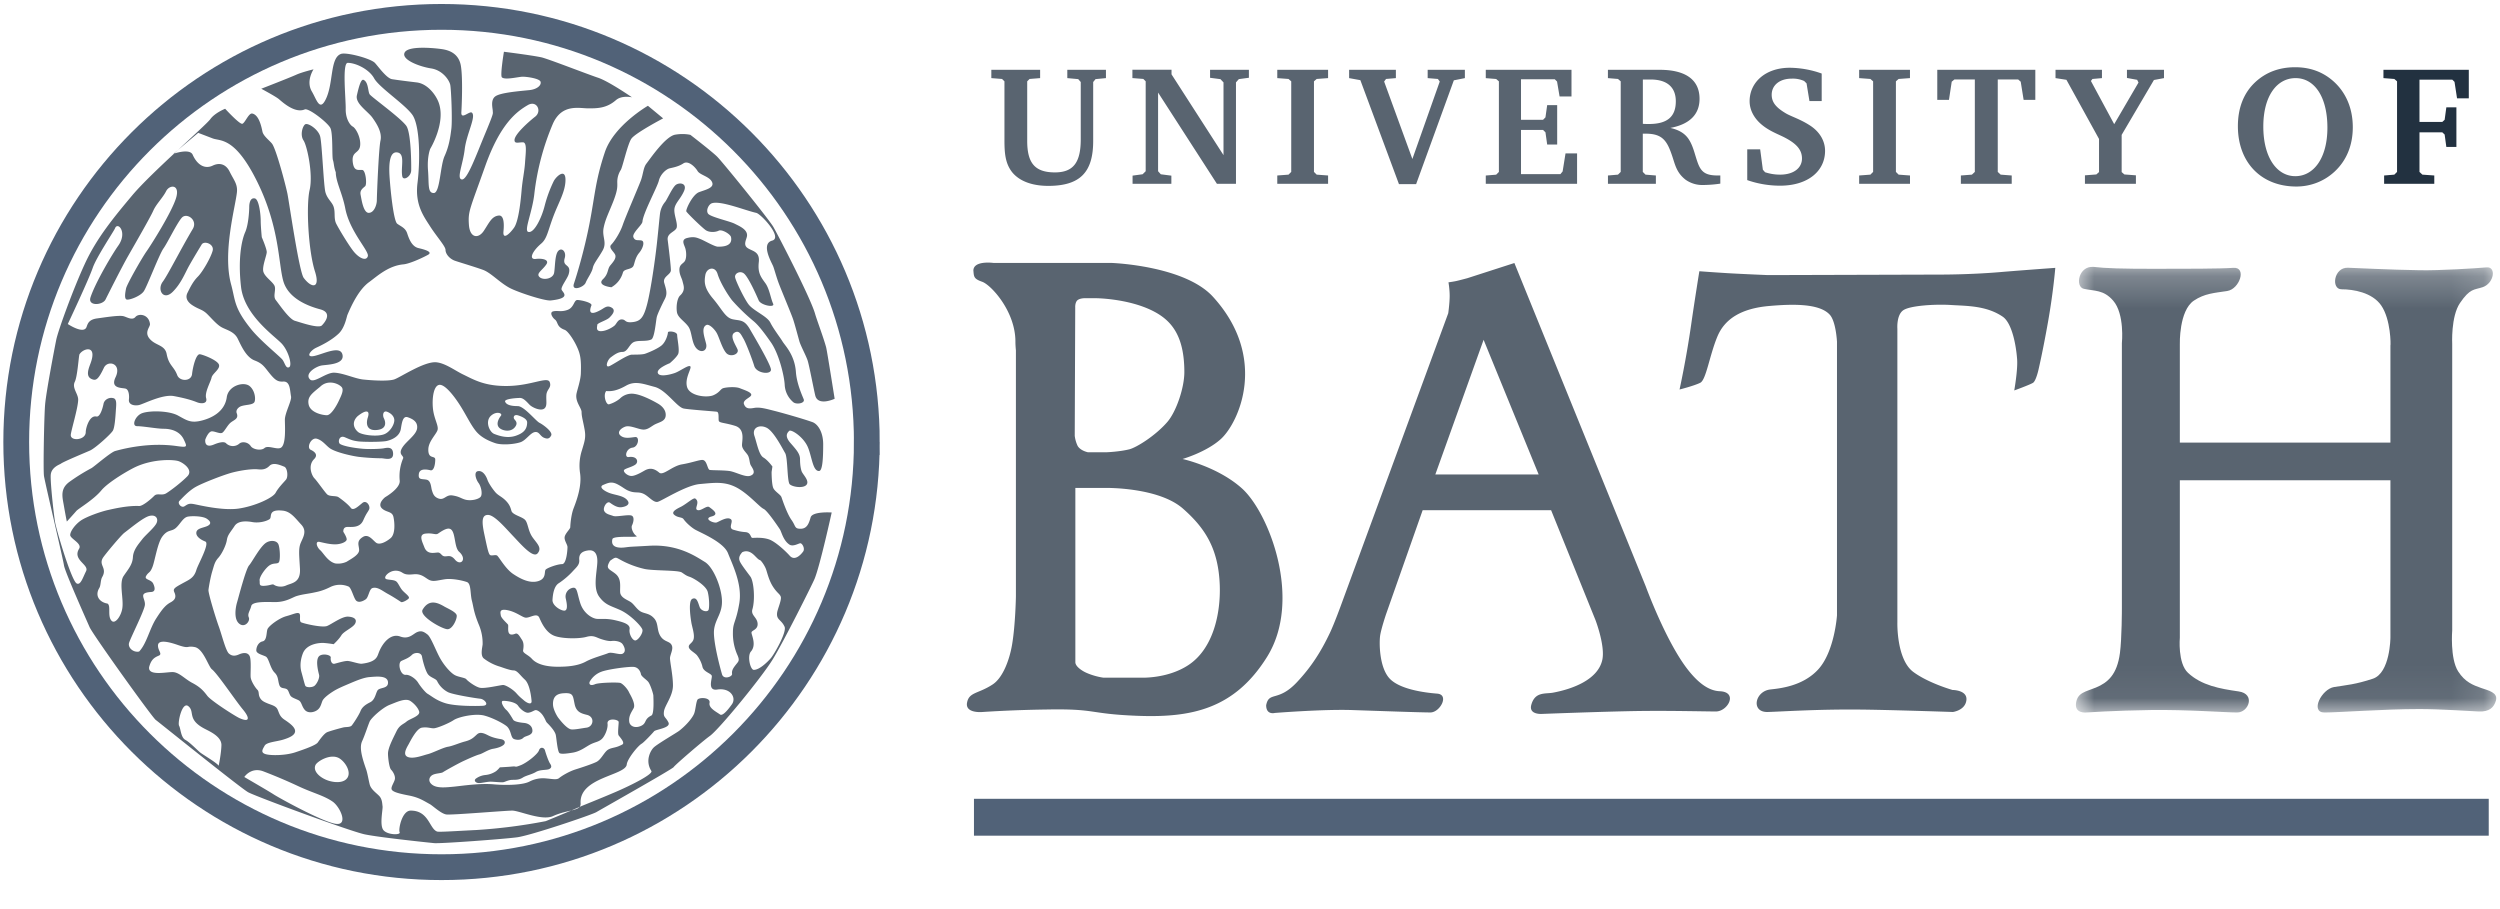 <svg width="77" height="28" viewBox="0 0 77 28" fill="none" xmlns="http://www.w3.org/2000/svg"><path clip-rule="evenodd" d="M26.698 13.614c0 7.232-5.865 13.095-13.1 13.095C6.365 26.709.5 20.846.5 13.614S6.364.52 13.599.52c7.234 0 13.099 5.862 13.099 13.094Z" stroke="#516278" stroke-width=".794"/><path fill-rule="evenodd" clip-rule="evenodd" d="M16.038 23.569c.196-.079.524-.34.563-.459.04-.117.157-.09.184 0 .025.092.104.328.156.407.053.078.053.13-.025.17-.08.039-.279.01-.41.09-.13.078-.295.105-.4.17-.104.066-.183.072-.314.072-.13 0-.22.058-.285.072-.066.013-.295-.015-.4-.015-.104 0-.265.043-.357.043-.091 0-.177-.078-.085-.143a.59.59 0 0 1 .286-.106.707.707 0 0 0 .328-.118.77.77 0 0 0 .117-.118s.262-.013.393-.026c.13-.013.052.04.249-.04ZM13.679 18.678c.115.066.375.174.388.279.013.104-.126.423-.283.423-.157 0-.883-.404-.767-.603.2-.34.469-.21.662-.1ZM18.83 8.848c-.202-.026-.412-.104-.256-.252.172-.165.129-.308.223-.421.086-.103.181-.21.156-.312-.025-.1-.227-.227-.126-.328.1-.101.277-.379.353-.606.076-.227.48-1.162.556-1.364.076-.202.076-.404.177-.53.1-.127.575-.832.882-.887.267-.047.47.006.47.006s.683.527.827.675c.192.197 1.55 1.874 1.72 2.148.09.144 1.142 2.167 1.29 2.68.056.197.263.742.343 1.04.029.108.262 1.585.262 1.585s-.51.242-.597-.1c-.047-.19-.186-.93-.236-1.081-.05-.152-.22-.463-.256-.6-.039-.138-.139-.515-.19-.666-.05-.152-.368-.91-.444-1.112-.076-.203-.142-.458-.174-.53-.051-.12-.381-.686-.028-.782.337-.091-.347-.825-.49-.855-.326-.07-1.089-.383-1.362-.297-.103.031-.196.223-.12.324.076.101.676.232.821.309.125.065.402.174.377.376-.013.106-.131.272.02.373.152.101.379.104.343.431-.036.327.056.45.202.65.127.175.164.47.24.634.061.133-.381.045-.445-.103-.076-.177-.307-.695-.446-.822-.12-.108-.306-.012-.28.114.025.126.285.664.416.833.155.2.568.357.669.56.101.201.301.455.376.581.076.126.374.411.411.941.025.353.19.712.24.838.05.127-.233.172-.325.086a.746.746 0 0 1-.26-.53c-.014-.274-.175-.952-.424-1.309-.29-.416-.434-.573-.56-.674a5.97 5.97 0 0 1-.64-.624c-.145-.188-.368-.557-.444-.81-.076-.252-.337-.19-.377.034-.037.215-.038.402.24.73.278.329.374.582.601.632.228.05.354 0 .53.303.178.303.623 1.062.65 1.238.024.178-.445.134-.514-.102-.062-.207-.256-.712-.331-.838-.076-.127-.134-.284-.286-.183-.151.1.058.396.103.513.057.149-.228.255-.354.103-.126-.151-.208-.463-.285-.605-.068-.125-.237-.293-.321-.252-.17.081-.06.37-.01.572.05.202-.112.293-.255.186-.202-.152-.164-.53-.29-.708-.127-.177-.33-.277-.354-.454-.025-.177.008-.419.1-.505.177-.164.102-.316.076-.43-.022-.101-.09-.195-.098-.336-.013-.203.124-.207.174-.307.05-.102.039-.275.008-.378-.034-.114-.145-.269.057-.32.202-.05.285-.016.411.035.126.05.434.233.535.233.101 0 .467.008.404-.296-.018-.089-.278-.247-.379-.197-.101.051-.298.062-.412-.025-.148-.114-.56-.517-.585-.568-.026-.05.189-.517.39-.593.203-.076.479-.132.403-.308-.075-.177-.372-.217-.447-.343-.076-.127-.286-.336-.438-.235-.15.1-.325.128-.427.153-.1.025-.278.177-.328.379-.05.202-.485 1.001-.505 1.263-.008.103-.329.353-.278.48.05.126.151.075.253.1.1.026.05.228-.076.38-.127.151-.141.332-.177.403-.061.12-.285.08-.322.2a.755.755 0 0 1-.357.457ZM20.425 3.646s-.821.43-.971.616c-.117.144-.279.89-.334.973a.685.685 0 0 0-.108.359c0 .14.024.225-.114.587-.14.361-.25.556-.306.834-.056.278.11.445-.028.695-.14.25-.278.403-.306.542-.028.14-.164.317-.22.456-.056.14-.445.279-.361.028.083-.25.315-1 .482-1.862.167-.862.178-1.308.47-2.184.275-.826 1.327-1.432 1.327-1.432l.469.388Z" fill="#596470"/><path fill-rule="evenodd" clip-rule="evenodd" d="M2.162 16.474c-.005.12.376.262.274.428-.213.348.318.485.215.69-.103.206-.17.444-.291.377-.154-.085-.591-1.529-.66-1.87-.035-.175-.154-1.233-.137-1.472.017-.24.283-.322.308-.343.086-.068.808-.364.907-.41.166-.077.65-.514.702-.616.051-.102.072-.366.086-.582.011-.183.045-.377-.068-.411-.135-.04-.283.043-.309.171-.025.128-.105.418-.222.393-.217-.045-.326.363-.326.48 0 .25-.473.29-.461.086.006-.123.222-.822.228-1.079.004-.19-.2-.364-.103-.559.078-.156.116-.74.14-.838.103-.188.565-.325.343.274-.066.177-.156.405.042.485.114.045.187.04.369-.348.12-.256.564-.137.36.29-.178.369.231.316.32.354.09.038.106.214.092.33-.02.165.168.201.308.172.14-.03.728-.342 1.08-.276.409.077.581.14.71.19.126.051.331.051.28-.128-.051-.178.141-.503.167-.63.025-.128.273-.262.228-.4-.045-.137-.485-.308-.587-.321-.117-.015-.217.383-.242.612-.026.23-.381.232-.457.03-.103-.274-.257-.292-.325-.65-.047-.248-.274-.258-.446-.394-.304-.245-.055-.428-.068-.531-.036-.298-.345-.336-.448-.215-.108.126-.285-.018-.4-.03-.17-.02-.595.05-.778.074-.257.034-.29.16-.327.263-.085.24-.578-.09-.578-.09s.638-1.352.768-1.73c.112-.325.654-1.135.685-1.215.085-.223.393.12.102.53-.184.26-.701 1.128-.855 1.592-.094.282.372.247.462.068.058-.116.498-.995.702-1.351.204-.358.68-1.182.77-1.387.088-.2.291-.394.394-.598.101-.204.435-.222.308.205-.13.434-.755 1.426-.907 1.643-.146.206-.608 1.018-.634 1.146-.026.128-.06.317.017.342.077.026.429-.103.53-.256.103-.154.477-1.14.605-1.318.127-.178.407-.763.56-.941.153-.179.506.068.342.342-.377.633-.767 1.416-.924 1.625-.184.245.017.6.308.31.255-.256.37-.558.496-.789.128-.229.317-.54.394-.667.077-.127.39-.016.339.188-.052.204-.306.652-.459.804-.153.154-.24.343-.317.496-.077.154 0 .286.16.388.202.13.303.12.456.274.153.153.303.334.457.41.152.077.37.13.472.335.102.204.255.574.523.676.217.083.28.166.42.345.201.255.281.316.46.305.217-.012.204.256.242.46.024.127-.19.51-.19.714 0 .204.044.778-.128.867-.122.063-.392-.088-.499.006-.102.092-.354.045-.422-.056-.09-.137-.274-.149-.353-.08a.3.3 0 0 1-.411-.012c-.069-.068-.251-.01-.364.037-.323.14-.274-.15-.274-.15s.09-.253.205-.253c.092 0 .23.075.306.05.072-.025.168-.24.275-.323.108-.084.248-.115.182-.285-.039-.102.061-.191.137-.217.148-.049.332-.034.4-.114.052-.062.042-.349-.137-.502-.179-.153-.657-.02-.707.342-.064.46-.49.645-.762.715-.345.09-.46 0-.741-.153-.28-.152-.874-.158-1.109-.07-.207.079-.332.398-.15.398.183 0 .62.08.816.08.28 0 .513.103.62.325.121.253.113.252-.243.204-.737-.1-1.458.041-1.867.156-.147.042-.659.492-.735.53a5.8 5.8 0 0 0-.685.428c-.259.197-.217.42-.171.668.011.062.084.479.102.547 0 0 .229-.251.291-.325.063-.074.53-.343.77-.633.218-.264.852-.628 1.047-.72.557-.261 1.19-.235 1.34-.18.15.055.453.273.263.465-.19.193-.515.44-.651.523-.136.083-.274-.019-.369.078-.095.097-.353.318-.465.313-.36-.017-.81.091-.942.12-.24.051-.684.21-.856.33-.17.12-.319.32-.325.44ZM6.935 3.35s.448.49.53.462c.084-.028.195-.336.304-.315.21.041.285.416.314.555.027.138.223.278.298.377.125.167.417 1.265.473 1.543.055.279.359 2.398.5 2.586.25.334.515.33.348-.194-.209-.653-.276-2.043-.165-2.516.111-.473-.077-1.356-.188-1.522-.112-.167-.032-.441.051-.497.084-.055.407.154.462.377.056.222.106 1.506.16 1.71.056.21.2.3.251.445.063.182 0 .362.083.529.084.167.422.731.568.892.17.188.36.257.405.11.05-.158-.556-.752-.695-1.474-.088-.461-.292-.821-.292-1.113-.061-.158-.056-.284-.086-.37-.037-.104.004-.825-.08-.992-.083-.167-.67-.625-.79-.573-.293.125-.655-.196-.796-.317-.097-.082-.543-.32-.543-.32s.883-.343 1.08-.433c.178-.08.53-.165.53-.165s-.243.362-.051.684c.142.24.235.609.416.261.26-.5.13-1.296.482-1.42.161-.056.862.126 1.029.264.073.062.362.488.543.515.247.038.563.076.756.099.344.04.6.397.681.626.223.625-.261 1.418-.261 1.418s-.102.235-.069.667c.033.424-.018.696.177.696.195 0 .195-.835.334-1.14.139-.306.176-.585.208-.839.034-.274-.006-1.213-.034-1.352-.028-.139-.23-.452-.591-.507-.361-.056-.946-.278-.807-.5.14-.223 1.057-.112 1.196-.085.14.029.456.106.527.493.068.377.028 1.277.017 1.438-.017.256.252-.047.325.017.137.12-.167.657-.222 1.129-.056.473-.257.9-.09.928.167.028.444-.75.723-1.418.278-.667.232-.601.232-.684 0-.084-.082-.35.085-.462.168-.112.72-.155 1.045-.188.238-.026.372-.15.342-.257-.03-.107-.473-.165-.582-.154-.17.017-.523.102-.61.017-.058-.06.063-.787.063-.787s.817.102 1.148.17c.192.04 1.412.517 1.746.628.334.11 1.05.605 1.05.605s-.313-.072-.494.087c-.29.253-.577.253-.849.253-.289 0-.811-.146-1.09.467a7.805 7.805 0 0 0-.57 2.127c-.056.584-.33 1.164-.195 1.21.175.059.41-.41.51-.807a4 4 0 0 1 .28-.759c.084-.153.36-.398.36-.036 0 .361-.212.692-.378 1.137-.167.445-.189.672-.369.826-.292.25-.387.5-.166.473.17-.022.427.012.325.166-.125.187-.325.279-.214.39.112.111.422.06.453-.133.033-.194.02-.562.131-.674.112-.111.25.036.195.223-.086.297.222.16.12.502-.04.133-.245.388-.217.471.027.084.32.264-.334.334-.194.02-1.047-.264-1.28-.394-.309-.171-.565-.46-.805-.548-.264-.097-.81-.257-.89-.29-.163-.07-.266-.214-.266-.326 0-.11-.278-.416-.473-.722-.195-.307-.473-.668-.39-1.336.084-.667.084-1.78-.166-2.113-.25-.334-1.016-.834-1.169-1.112-.152-.278-.563-.477-.813-.477-.177 0-.057 1.111-.063 1.422-.005.29.125.491.218.541.092.05.243.322.229.563-.017.291-.287.171-.225.565.043.264.182.195.293.209.1.012.147.443.083.5-.075.067-.167.125-.139.264.028.14.083.556.25.556.167 0 .25-.25.25-.389s.057-1.585.112-1.835c.056-.25-.111-.515-.25-.71-.14-.194-.532-.432-.477-.683.056-.25.125-.514.205-.479.154.068.133.361.189.445.055.083.941.716 1.126.968.153.208.157 1.21.153 1.376-.005.194-.248.333-.275.18-.053-.286.107-.716-.17-.736-.195-.014-.25.278-.223.723.028.445.126 1.39.237 1.474.111.084.25.126.306.292.055.167.141.41.348.459.236.055.444.125.292.209-.241.13-.585.276-.751.292-.473.041-.828.379-1.06.547-.308.223-.53.684-.668 1.01-.024.057-.079.4-.274.58-.23.215-.537.361-.684.429-.181.083-.347.312-.068.257.277-.057.82-.348.876-.029.05.29-.46.293-.64.32-.174.027-.543.25-.362.431.128.128.495-.221.751-.208.278.013.626.18.877.209.25.027.757.062.96 0 .18-.056.917-.557 1.293-.53.279.022.584.256.834.376.32.153.66.368 1.384.354.728-.013 1.214-.3 1.283-.12.067.175-.088.214-.102.394-.014.175.032.328-.052.411-.105.106-.378-.019-.462-.103-.083-.083-.186-.213-.298-.213-.111 0-.487.028-.46.111.029.084.14.14.39.14.195 0 .557.458.668.514.112.056.417.278.362.39-.056.11-.125.11-.223.07-.128-.056-.145-.2-.285-.173-.139.028-.271.255-.438.311-.195.066-.579.096-.779.028-.26-.088-.46-.204-.598-.375-.164-.204-.292-.487-.487-.793-.195-.306-.473-.653-.64-.626-.167.028-.222.39-.194.71.03.342.194.556.139.695-.056.139-.269.34-.279.57-.013.334.213.185.213.325 0 .138-.038.358-.149.33-.111-.027-.33-.065-.356.11-.027.195.087.15.237.18.142.03.137.243.165.326.027.084.052.188.177.243.208.093.242-.12.462-.083.21.035.242.084.377.125.18.056.435-.008.49-.091.056-.084.012-.311-.072-.422-.083-.112-.15-.339-.014-.361.167-.028.264.187.292.27.027.083.137.256.24.377.09.105.192.132.317.256.125.125.153.223.18.32.039.133.349.18.432.292.083.11.083.334.222.528.14.195.293.32.154.487-.14.167-.515-.278-.78-.556-.23-.243-.556-.626-.75-.626-.195 0-.195.209-.112.598.084.39.126.612.181.64.055.027.15-.017.207.011.055.027.252.406.502.572.25.167.53.298.781.215.25-.084.165-.297.22-.353.056-.056.363-.167.502-.167.138 0 .168-.44.168-.524 0-.083-.113-.214-.085-.325.028-.111.171-.235.171-.29 0-.056.022-.375.103-.583.097-.25.255-.684.199-1.073a1.541 1.541 0 0 1 .056-.71c.083-.278.127-.393.083-.639-.047-.265-.093-.397-.093-.538 0-.126-.194-.308-.16-.548.016-.11.129-.42.137-.639.017-.444-.022-.601-.103-.787-.114-.262-.299-.524-.393-.559-.264-.097-.195-.239-.306-.322-.07-.053-.18-.223-.042-.25.14-.028.237.027.431-.042.21-.075.196-.306.306-.306.112 0 .466.082.433.167-.044.107-.125.37.29.137.122-.068.195-.151.335-.068.139.084.013.223-.07.306-.084.084-.375.167-.375.223 0 .055-.056.195.111.195s.375-.126.43-.181c.056-.056.095-.181.21-.181.139 0 .083.111.333.083.25-.027.348-.139.46-.584.11-.445.234-1.311.29-1.812.055-.5.086-.87.102-.97a.698.698 0 0 1 .15-.332c.055-.056.223-.445.334-.529.111-.083.362-.056.25.195-.111.25-.279.37-.295.556-.015.169.1.417.073.556-.028.14-.307.167-.279.39.028.222.098.792.098.931 0 .14-.26.195-.205.39.055.194.107.32.024.486-.084.167-.224.452-.252.563-.028.111-.066.65-.172.696-.182.08-.445 0-.578.104-.109.085-.166.278-.305.278-.14 0-.25.084-.362.167-.112.083-.195.348-.028.264.167-.083.542-.347.682-.347.139 0 .32 0 .403-.028.083-.028.362-.14.5-.25.14-.112.202-.35.202-.405 0-.056.285-.032.285.08 0 .111.084.478.028.588-.056.112-.256.279-.256.279s-.397.152-.37.292c.028.139.348.07.515.013.167-.055.43-.263.487-.208.056.055-.181.361-.098.64.084.277.612.333.807.25.195-.084.219-.19.302-.217.084-.028.374-.056.514 0 .139.056.353.12.353.203 0 .083-.279.153-.223.292.056.14.153.14.32.111.167-.028.362.028.584.084.223.055.917.251 1.202.354.16.057.332.295.332.684 0 .39-.015.816-.126.822-.206.011-.226-.497-.365-.775-.15-.3-.5-.515-.556-.46-.055.057-.153.154.042.376.195.223.292.334.292.5 0 .168.023.296.05.37.035.092.202.247.172.368-.04.169-.425.129-.537.032-.086-.076-.06-.825-.144-.963-.083-.14-.348-.668-.57-.78-.223-.11-.46 0-.376.25.083.251.139.585.278.668.14.084.276.277.276.277l-.025.168s0 .39.055.5c.056.112.223.195.25.278.029.084.168.501.306.696.14.195.086.274.281.274.195 0 .254-.154.31-.349.055-.194.649-.152.649-.152s-.355 1.622-.526 2.041c-.063.157-.969 1.967-1.298 2.496-.34.55-1.645 2.144-1.93 2.347-.21.149-1.085.903-1.113.958-.028.056-2.24 1.303-2.38 1.386-.139.084-2.024.72-2.441.776-.418.056-2.358.198-2.554.18-.31-.031-1.71-.18-2.142-.271-.44-.092-3.39-1.179-3.595-1.3-.282-.17-2.73-2.142-2.841-2.225-.112-.083-1.942-2.636-2.037-2.858-.084-.194-.76-1.704-.788-1.9-.027-.194-.588-2.56-.616-2.754-.028-.194.005-1.874.035-2.207.033-.381.286-1.708.342-1.986.055-.278.528-1.583.89-2.361.362-.779.876-1.404 1.46-2.1.585-.694 2.258-2.143 2.397-2.338.14-.194.456-.319.456-.319Zm8.007 1.773c-.473 1.335-.528 1.377-.5 1.794.027.417.291.445.458.195.167-.25.243-.45.46-.473.147-.016.175.207.147.485-.028.278.186.085.325-.11.14-.195.205-.816.233-1.15.028-.333.09-.59.107-.865.017-.274.071-.616-.068-.616-.14 0-.257.052-.257-.069 0-.186.475-.596.633-.718.223-.17.052-.518-.222-.36-.326.19-.843.552-1.316 1.887ZM6.105 4.092l-.762.644s.5-.176.591.029c.135.304.366.456.617.336.22-.105.413-.04.524.189.129.261.25.384.222.637-.051.46-.446 1.85-.179 2.832.136.495.077.714.626 1.39.29.357.88.83.957.931.076.102.102.28.204.23.102-.052-.013-.485-.217-.715-.204-.23-1.161-.867-1.264-1.76-.102-.893.026-1.454.128-1.684.102-.23.125-.662.125-.79 0 0-.002-.286.171-.25.132.026.182.506.182.684 0 .178.033.51.033.51s.153.356.153.459c0 .101-.153.459-.102.612.05.153.255.28.332.408.076.128-.052.332.05.46.102.127.409.586.588.637.178.051.727.244.83.142.101-.102.33-.394-.052-.496-.383-.102-.982-.335-1.136-.87-.153-.536-.11-1.645-.798-3.048-.69-1.404-1.138-1.254-1.377-1.346l-.446-.171Zm-.424 11.502c.098-.061.131-.094.278-.07.147.025.889.213 1.391.14.502-.074 1.054-.328 1.14-.488.086-.159.245-.315.318-.402.074-.085.045-.363-.053-.4-.098-.037-.331-.15-.454-.027-.122.123-.24.12-.374.107-.135-.012-.437.016-.758.097-.256.064-.918.32-1.14.445-.22.123-.428.358-.501.43-.074.074.055.229.153.168ZM3.309 18.59c.12.063-.013.399.134.536.107.1.29-.154.325-.394.044-.297-.107-.776.04-.992.147-.217.273-.352.286-.582.014-.23.18-.407.287-.548.107-.14.394-.372.447-.513.054-.14-.045-.256-.232-.205-.187.05-.555.359-.767.519-.107.082-.614.69-.665.78-.126.224.144.299-.014.578-.06.103-.038.253-.092.342-.146.242.011.44.252.479Zm.977 1.477c.23-.242.32-.699.524-1.017.204-.32.306-.422.446-.498.14-.077.179-.166.115-.307-.049-.106 0-.14.23-.267.23-.128.371-.17.448-.426.05-.17.42-.815.274-.873-.147-.057-.3-.163-.274-.29.025-.128.24-.133.355-.197.115-.064.077-.14-.038-.217-.115-.076-.421-.089-.574-.064-.153.026-.23.217-.37.345-.14.128-.248.037-.421.268-.153.204-.23.752-.307.943-.076.192-.114.14-.191.268s.153.102.217.243c.064.14.064.247-.064.255-.422.026-.168.198-.194.403-.022.184-.422.97-.485 1.158-.05.153.13.312.309.273Zm.307.479c-.039.28.515.154.719.154.204 0 .37.208.613.335.242.128.344.243.459.395.115.154.859.629.995.69.345.152.294-.039.102-.268-.231-.278-.788-1.11-.954-1.237-.108-.083-.263-.634-.53-.685-.269-.05-.137.069-.531-.068s-.595-.128-.6.017c-.005.16.146.263.025.315-.144.061-.235.122-.298.352Zm2.932 3.386c.081.049.73.423.908.538.179.116 1.47.825 1.89.901.422.077.16-.512-.075-.679-.279-.194-.603-.262-1.062-.478a16.07 16.07 0 0 0-1.082-.459c-.376-.137-.58.177-.58.177Zm-.705-.978c.007-.263-.343-.418-.507-.503-.565-.29-.3-.53-.513-.701-.192-.153-.335.515-.284.604.051.09.052.357.192.434.14.076.354.303.457.388.077.064.52.321.57.41 0 0 .078-.368.085-.632Zm3.264-.406c.1-.037.325-.102.492-.143.077-.019.211 0 .261-.063.05-.062.215-.312.265-.437.05-.125.15-.2.3-.275.15-.075.168-.271.225-.363.066-.105.342-.042.323-.26-.019-.216-.39-.165-.565-.153-.175.013-.394.103-.633.205-.198.085-.36.152-.497.24-.138.088-.288.203-.325.29-.037.088-.054.204-.154.278-.1.076-.287.113-.387 0-.1-.112-.095-.25-.195-.3-.1-.05-.217-.08-.255-.15-.054-.098-.053-.17-.125-.2-.081-.033-.175-.005-.213-.125-.046-.141-.024-.257-.143-.375-.141-.139-.174-.446-.274-.496-.1-.05-.29-.088-.29-.188 0-.116.07-.253.194-.278.137-.028.113-.275.15-.375.038-.1.35-.337.576-.4.225-.062.337-.125.4-.087.062.037-.013.237.062.275.075.037.65.174.8.112.15-.063.463-.3.65-.287.188.012.276.087.213.212-.062.125-.35.238-.425.363-.075.125-.238.274-.238.274s-.137-.025-.287-.037c-.15-.013-.55.025-.663.325-.112.3-.062.5-.037.588.025.087.087.337.112.4.026.062.2.062.276.012.074-.05.176-.244.15-.345-.024-.1-.137-.513.035-.598.123-.062.337-.007.325.068-.013.075.02.213.12.188.1-.025.293-.085.393-.085.1 0 .356.096.445.085.434-.052.47-.206.514-.324.12-.326.38-.62.667-.514.274.101.401-.088.526-.137.125-.051.2-.013.313.074.113.088.263.513.4.75.138.238.326.438.44.5.111.063.321.08.358.13.038.05.26.222.41.26.15.038.648-.084.723-.084.075 0 .291.125.404.25.112.126.136.136.236.224.1.087.249.15.236.013-.012-.137-.058-.515-.208-.653-.15-.137-.233-.283-.346-.283-.112 0-.373-.102-.433-.12a1.516 1.516 0 0 1-.487-.251c-.111-.097-.04-.34-.033-.436a1.464 1.464 0 0 0-.108-.58c-.171-.41-.171-.564-.22-.75-.06-.221-.019-.534-.156-.585-.138-.049-.463-.119-.685-.085-.25.04-.354.08-.48.018-.124-.063-.229-.197-.479-.172-.25.026-.289-.018-.376-.068a.368.368 0 0 0-.343 0c-.125.063-.216.197-.103.222.112.025.25.013.312.088.063.075.1.187.188.275.087.088.212.175.175.225-.038.05-.2.137-.238.112-.037-.025-.243-.162-.406-.25-.162-.087-.321-.23-.476-.179-.1.033-.117.283-.205.345-.088.063-.226.118-.301.035-.075-.086-.142-.39-.23-.428a.675.675 0 0 0-.564.017c-.25.125-.403.147-.514.171-.154.034-.342.051-.513.103-.136.04-.326.188-.668.188-.239 0-.698-.03-.736.12-.037.15-.126.241-.076.353.05.113-.125.338-.3.188-.175-.15-.1-.525-.062-.65.037-.125.27-1.028.37-1.14.1-.113.341-.585.53-.702.133-.082.325-.07.375.055.05.124.062.487.013.55-.05.062-.15.012-.275.087-.126.075-.33.36-.318.472.013.112-.033.178.155.166.187-.013.24-.067.29-.03.05.038.214.093.376.018.163-.075.447-.076.422-.513-.025-.438-.05-.626.025-.8.075-.176.2-.363.012-.563-.187-.2-.324-.404-.573-.428-.471-.048-.311.2-.4.262-.086.062-.317.129-.53.091-.212-.038-.446-.036-.548.12-.122.189-.212.267-.237.43-.025.163-.15.425-.263.55-.112.125-.127.219-.184.406-.056.18-.108.481-.12.582-.012.1.23.887.317 1.125.088.237.212.75.313.837.1.087.2.075.312.025.113-.05.263-.075.325.05s.017.563.034.666c.02.123.141.309.204.372.062.062.025.137.075.237.05.1.125.137.25.188.125.05.25.074.3.187.05.112.062.212.212.312s.326.226.326.35c0 .125-.163.2-.363.262-.2.063-.513.077-.575.188-.063.113-.134.21.029.26.163.049.618.044.918-.057.3-.1.634-.22.69-.303.057-.08.196-.281.296-.319Zm.325.787c-.265-.113-.642.119-.692.229-.086.188.136.393.393.479.2.066.497.085.6-.103.111-.206-.118-.526-.3-.605Zm8.382-6.063c-.15.25-.04.24.16.397.201.159.138.4.15.574.013.175.24.236.34.311.1.075.181.226.307.289.124.062.258.048.395.198.138.15.085.342.182.523.127.235.326.163.375.34.029.102-.05.249-.063.348-.012.1.09.536.09.86 0 .325-.252.614-.277.8-.025.188.05.163.137.337.088.175-.392.214-.442.276-.05.063-.316.344-.38.38-.12.068-.444.47-.461.641-.035.343-1.472.394-1.421 1.198.015.248-.36.172-.856.394-.337.15-1.037-.171-1.25-.171-.212 0-1.814.137-2.02.12-.163-.014-.425-.268-.516-.318-.199-.108-.338-.209-.662-.27-.325-.063-.492-.114-.517-.188-.025-.075.073-.202.098-.302.025-.1-.05-.237-.113-.3-.062-.062-.097-.382-.097-.497 0-.18.16-.477.258-.681.098-.204.213-.219.313-.306s.424-.168.39-.306c-.026-.1-.138-.241-.275-.33-.15-.094-.409.033-.634.12-.224.088-.566.402-.616.514-.05.113-.143.409-.234.609-.09.199 0 .506.126.867.039.11.07.31.108.46.038.15.187.25.287.35.1.1.098.24.11.327.013.087-.094.56.019.722.112.162.555.172.506.072-.041-.08.069-.663.342-.663.56 0 .574.56.813.645.053.019.455-.008 1.185-.046a16.737 16.737 0 0 0 2.157-.274c.074-.026 1.01-.42 1.06-.445.05-.025.651-.262 1.113-.462.462-.2 1.146-.542 1.084-.64-.205-.318-.017-.645.083-.732.137-.12.705-.45.776-.506.24-.188.416-.415.46-.532.044-.117.052-.32.098-.418.04-.087.412-.085.375.09-.034.16.205.274.325.36.097.068.322-.258.36-.309.153-.205-.037-.523-.449-.46-.309.047-.154-.33-.166-.417-.013-.088-.268-.12-.293-.306a.963.963 0 0 0-.166-.334c-.075-.087-.251-.164-.251-.264 0-.088.128-.113.153-.25.025-.137-.044-.336-.07-.473-.024-.137-.109-.689.028-.75.138-.064.173.112.223.25.05.137.253.17.278.083.025-.088.022-.343-.027-.543-.05-.2-.438-.427-.55-.465-.113-.037-.137-.062-.25-.137-.112-.075-.863-.049-1.143-.107a2.842 2.842 0 0 1-.759-.29c-.137-.074-.132-.088-.306.037Zm-.262 5.495c-.1.088-.184.082-.336.157-.151.076-.315.222-.567.26-.124.019-.327.052-.39.014s-.091-.413-.116-.552c-.025-.139-.215-.327-.265-.378-.05-.051-.039-.076-.115-.202-.075-.127-.201-.215-.264-.19-.064.026-.114.063-.202.076-.09.013-.24-.101-.317-.215-.076-.114-.34-.151-.454-.151-.114 0 .013.215.088.277.076.064.177.24.215.304.038.063.214.088.341.1.127.013.252.09.252.24 0 .152-.214.152-.277.215-.063.064-.169.082-.282.044-.114-.038-.084-.236-.209-.375-.072-.08-.431-.275-.71-.35-.277-.076-.795.037-.947.138-.151.101-.518.253-.619.253-.1 0-.196-.046-.36-.02-.163.024-.347.399-.41.513-.064.113-.195.33-.017.393.176.063.459-.053.61-.09.152-.039.468-.203.62-.228.151-.025.338-.114.53-.164.21-.055.27-.134.371-.223.102-.088.247-.009.348.042.101.05.224.086.376.11.152.026.139.126.097.168-.06.06-.181.105-.333.13-.152.026-.316.143-.411.17-.134.036-.432.175-.497.205-.142.064-.58.307-.632.344-.05.038-.218.033-.319.084-.101.05-.166.192-.014.306.152.113.429.08.681.056.253-.026.794-.108 1.21-.07.418.037.91.017 1.1-.084a.9.9 0 0 1 .528-.097c.177.013.314.05.39-.014.075-.063.298-.2.5-.264.202-.063.521-.169.647-.232.127-.063.211-.24.308-.337.103-.103.24-.086.394-.154.104-.047.132-.052.12-.115-.014-.063-.1-.16-.137-.21-.038-.051 0-.323 0-.411 0-.088-.368-.138-.343.051.019.139-.081.388-.183.476Zm-5.84-2.598c-.103.102-.22.137-.326.188-.125.062-.036.448.137.428.102-.011.291.103.377.24.082.132.227.304.29.342.142.085.275.206.548.291.302.094.94.093 1.158.08.217-.013.049-.204-.08-.217-.126-.012-.825-.123-.99-.2a.764.764 0 0 1-.337-.338c-.038-.089-.222-.11-.299-.236-.076-.128-.145-.386-.17-.526-.026-.14-.227-.132-.308-.052Zm-1.668-6.576c-.171-.023-.22-.049-.4-.125-.178-.077-.224.154-.148.206.077.05.32.113.685.147.217.02.547.006.65-.011.1-.017.286-.068.299.15.016.256-.262.153-.367.155a6.822 6.822 0 0 1-.685-.043c-.204-.025-.707-.137-.89-.262-.123-.084-.227-.246-.406-.297-.179-.05-.328.279-.187.342.083.039.25.138.102.286-.205.205-.065.517.012.593.077.077.31.414.388.49.076.077.272.037.349.088.04.027.28.196.382.331.077.102.23-.05.358-.153.127-.102.255.102.204.204-.052.102-.077.102-.179.332-.102.23-.332.204-.485.204-.153 0-.127.153-.127.153s.102.153.102.23c0 .076-.178.153-.358.153-.178 0-.357-.051-.484-.077-.128-.025-.09.153.025.255.103.091.23.345.46.409a.628.628 0 0 0 .357-.052c.143-.091.383-.212.383-.357s-.1-.276.12-.408c.17-.102.3.102.403.179.102.076.293-.013.447-.14.152-.128.124-.484.088-.65-.038-.18-.204-.136-.344-.256-.178-.153.09-.357.09-.357s.472-.269.446-.51a1.412 1.412 0 0 1 .102-.676c.045-.093-.163-.11-.023-.339.12-.196.431-.389.457-.593.026-.204-.136-.291-.289-.343-.153-.051-.18.171-.213.366-.036.207-.24.32-.434.365-.145.034-.719.034-.89.011Zm-1.164-1.677c-.268.217-.396.315-.351.542.051.255.434.331.561.331.128 0 .293-.28.37-.446.068-.148.17-.336.08-.427-.11-.114-.43-.23-.66 0Zm4.285 5.08c-.175-.157-.09-.701-.32-.714-.104-.006-.254.102-.33.153-.077.051-.154-.025-.383 0-.23.025-.102.252-.039.42.103.269.37.141.447.167.077.025.09.114.191.114.102 0 .179-.05.306.102.173.207.383-.012.128-.242Zm-3.133-4.172c-.179.178-.117.369.023.484.112.091.572.153.799.068.182-.068.326-.31.313-.45-.009-.101-.09-.19-.216-.242-.128-.05-.154.102-.102.204.05.102.102.332-.23.357-.332.026-.316-.238-.268-.383.076-.229-.051-.255-.32-.038Zm4.417-.015c.069-.08-.134-.162-.308 0-.182.171-.045.496.103.556.152.06.409.147.673.054.194-.069.342-.168.342-.408 0-.103-.148-.176-.275-.216-.131-.04-.154.051-.128.103.026.05.15.121.013.275-.135.15-.384.091-.472 0-.119-.124.015-.32.052-.364Zm3.245-.765c-.103.127-.002.434.087.409a.959.959 0 0 0 .331-.172.517.517 0 0 1 .457-.148c.268.038.668.268.732.306.064.039.237.159.226.355-.01.197-.216.206-.366.296-.116.07-.204.153-.345.14-.14-.013-.395-.14-.535-.089-.14.05-.268.178-.14.28.127.102.31.053.45.04.14-.012.096.304-.085.326-.204.026-.26.311-.12.29.268-.037.307.147.217.224-.09.076-.303.12-.354.17-.05.052.095.189.223.189s.355-.14.411-.171c.165-.09.299-.055.444.068.12.103.396-.204.702-.255.306-.051.547-.146.639-.135.136.017.14.294.216.307.077.013.408.007.6.032.19.025.492.203.647.148.226-.079.028-.275.003-.352-.026-.076-.026-.166-.064-.255-.038-.09-.179-.192-.192-.319-.012-.127.116-.51-.216-.613-.332-.102-.49-.084-.502-.161-.014-.076.017-.26-.06-.273-.076-.012-.932-.071-1.036-.103-.21-.065-.533-.572-.878-.662-.344-.089-.596-.198-.88-.038-.294.166-.46.178-.612.166Zm5.64 4.727c-.19-.127-.24-.392-.292-.47-.05-.075-.385-.576-.5-.627-.124-.055-.472-.472-.842-.663-.37-.191-.689-.14-1.123-.102-.434.039-1.174.523-1.301.549-.128.025-.268-.166-.421-.243-.153-.076-.243-.025-.409-.076-.165-.052-.204-.115-.395-.217-.192-.102-.293-.051-.447.013-.153.063.026.191.204.255.179.063.421.076.536.217.115.14-.064.204-.191.217-.128.012-.255-.077-.345-.141-.09-.064-.226.152-.175.255.051.101.175.115.277.154.102.038.485-.058.575-.007.089.05.042.221.004.297-.038.077.035.262.137.326.102.063-.712-.027-.741.098-.063.268.21.276.383.255.221-.028.125-.015.765-.052.894-.05 1.442.345 1.697.498.255.153.503.74.528 1.161.026.42-.203.586-.242.93-.038.345.197 1.21.247 1.376.052.166.32.07.308-.018-.013-.09.02-.16.11-.274.089-.115.132-.128.055-.306a1.629 1.629 0 0 1-.139-.696c0-.318.093-.303.195-.89.102-.586-.207-1.194-.347-1.551-.14-.357-.893-.65-1.034-.74-.14-.089-.28-.229-.332-.306-.05-.076-.178-.038-.293-.14-.115-.102.147-.21.226-.253.168-.09.371-.281.425-.245.157.109-.03.297.054.348.106.064.295-.147.378-.085.102.076.326.224.068.29-.245.064.03.2.144.187.065-.008.335-.203.455-.1.086.073-.107.275.085.324.079.02.18.057.36.07.178.012.153.178.217.178.063 0 .318-.025.523.051.204.077.522.381.625.498.158.178.351-.04.415-.13.064-.089-.032-.266-.096-.253-.064.013-.223.112-.332.038Zm-1.452.239c-.038.05-.126.137-.077.268.039.102.23.344.332.484.102.141.15.7.06 1.006-.053.181.141.241.16.43.02.204-.188.211-.188.287 0 .077.161.378-.017.582-.12.137-.02.56.085.565.168.006.412-.228.523-.354.102-.114.503-.809.428-.975-.1-.224-.264-.208-.228-.442.018-.114.147-.399.109-.488-.038-.09-.103-.1-.23-.291-.128-.192-.179-.422-.218-.536-.037-.115-.152-.28-.19-.294-.039-.012-.065-.038-.128-.101-.064-.064-.217-.243-.421-.141Zm-4.53 4.063c.124-.05.706-.063.78-.037.074.025.219.178.27.297.018.041.211.344.137.48-.074.135-.154.24-.136.41.013.137.17.22.359.137.189-.082.086-.205.324-.322.091-.045.061-.545.061-.606 0-.063-.098-.36-.16-.433-.063-.075-.21-.162-.223-.235-.013-.075-.075-.21-.223-.223-.149-.013-.747.064-.977.142a.682.682 0 0 0-.372.303c-.037.062-.013.16.16.087Zm-1.296.637c.007.142.12.347.171.41.051.065.24.309.376.343.09.022.354-.035.481-.05.217-.025.271-.332.016-.395-.174-.043-.325-.085-.377-.325-.054-.253-.039-.35-.29-.343-.143.005-.394.017-.377.36Zm-1.387-2.913c-.282-.061-.233.074-.221.16.012.085.184.232.22.28.037.05-.081.405.225.283.08-.033.13.073.204.183.074.11.05.245.037.331-.012.085.16.134.27.257.186.208.55.245.796.245.245 0 .6-.012.87-.16.207-.113.571-.209.681-.257.11-.05.355.061.446.017.122-.062.06-.213 0-.298-.062-.086-.24-.108-.325-.096-.086.012-.203-.014-.35-.063-.147-.049-.22-.123-.44-.062-.22.062-.748.062-.992-.036-.246-.098-.38-.38-.454-.551-.075-.177-.3.018-.435-.007-.104-.02-.282-.172-.532-.226Zm1.996-1.203c-.114.128-.293.28-.433.37-.141.09-.18.32-.192.51-.012.192.294.357.383.332.09-.025.064-.204.026-.37a.274.274 0 0 1 .216-.332c.141-.025.128.154.23.472.102.32.37.472.51.485.141.013.29-.024.589.048.235.057.445.118.42.271-.026.153.101.37.19.344.09-.025.23-.23.205-.331-.026-.102-.37-.46-.676-.6-.306-.14-.46-.153-.65-.408-.192-.255-.09-.689-.065-1.02.026-.332-.102-.437-.28-.412-.18.025-.29.1-.274.291.012.153-.084.223-.199.35ZM29.98 8.337c0-.327.626-.238.626-.238h3.644s2.233.081 3.109 1.041c1.71 1.874.804 3.877.238 4.387-.446.401-1.175.61-1.175.61s1.085.237 1.83.906c.838.755 1.87 3.432.773 5.19-1.011 1.62-2.35 1.88-4.016 1.813-1.503-.06-1.22-.223-2.782-.193a38.722 38.722 0 0 0-1.974.077s-.53.05-.468-.287c.06-.332.348-.271.79-.563.309-.203.514-.742.596-1.22.104-.609.119-1.486.119-1.486V10.79s-.015-.134-.015-.268c0-.943-.759-1.754-1.026-1.844-.253-.09-.253-.149-.268-.342Zm3.137 1.13-.015 3.956a1 1 0 0 0 .09.312c.088.149.312.194.312.194h.595s.387-.016.684-.09c.214-.053.804-.415 1.175-.847.268-.313.52-1.041.52-1.532 0-1.145-.416-1.606-.981-1.889-.763-.38-1.74-.386-1.74-.386H33.4s-.179 0-.239.09c-.052.078-.044.193-.044.193Zm.004 5.561v5.368c0 .133.208.268.342.327.268.119.52.149.52.149h1.146s.818.044 1.473-.387c.775-.511.996-1.606.967-2.453-.04-1.145-.464-1.776-1.131-2.364-.759-.67-2.395-.64-2.395-.64h-.922ZM38.998 21.721c.087-.44.366-.087.952-.714.431-.46.73-.922 1.012-1.516.143-.302.356-.892.356-.892l3.288-8.952s.044-.312.044-.535c0-.208-.037-.416-.037-.416s.159-.021.26-.045c.097-.022.32-.082.32-.082l1.45-.468 4.047 9.962s.644 1.768 1.339 2.617c.267.327.58.595.937.61.58.024.253.624-.119.624-.298 0-1.398-.028-2.35-.015-1.057.015-3.005.09-3.005.09s-.416.032-.327-.283c.115-.41.431-.327.67-.372.601-.112 1.383-.4 1.516-1.01.094-.428-.208-1.22-.208-1.22l-1.369-3.39h-3.956l-1.13 3.211s-.15.447-.18.655c-.03.208-.03.937.269 1.293.297.357 1.1.461 1.487.491.386.03.089.58-.208.58-.298 0-1.518-.044-2.41-.074-.892-.03-2.38.089-2.38.089s-.268.074-.268-.238Zm5.21-7.107h3.183l-1.696-4.148-1.487 4.148ZM52.34 8.354s.386.03.877.06c.475.028 1.235.059 1.235.059l5.37-.016s.877 0 1.755-.074c.683-.058 1.726-.133 1.726-.133s-.061.75-.224 1.665c-.163.922-.297 1.487-.297 1.487s-.074.327-.163.387c-.09.059-.58.237-.58.237s.111-.623.089-.951c-.03-.431-.156-1.127-.447-1.323-.505-.343-1.116-.328-1.59-.358-.477-.03-1.266.015-1.474.164-.209.149-.178.565-.178.565v9.055s-.03 1.13.49 1.517c.465.346 1.208.556 1.208.556s.528 0 .414.381c-.077.256-.402.297-.402.297s-1.889-.064-2.811-.074c-1.353-.015-2.474.063-2.89.074-.529.016-.399-.637.075-.693.253-.03.989-.086 1.476-.616.506-.55.58-1.665.58-1.665v-8.43s-.03-.623-.223-.833c-.327-.357-1.175-.327-1.86-.268-.865.075-1.379.398-1.605.952-.239.58-.343 1.323-.522 1.413-.188.094-.639.208-.639.208s.202-.91.357-1.993c.104-.728.253-1.65.253-1.65Z" fill="#596470"/><mask id="mask0_326_1872" style="mask-type:luminance" maskUnits="userSpaceOnUse" x="63" y="8" width="14" height="14"><path fill-rule="evenodd" clip-rule="evenodd" d="M76.884 8.218v13.728H63.937V8.218h12.947Z" fill="#fff"/></mask><g mask="url(#mask0_326_1872)"><path fill-rule="evenodd" clip-rule="evenodd" d="M64.476 8.22c-.462-.034-.567.614-.296.675.332.074.609.023.906.365.359.413.268 1.309.268 1.309v8.178s0 .917-.06 1.368c-.089.67-.379.911-.736 1.06-.32.133-.574.151-.617.486-.042.325.315.284.315.284s.862-.06 1.992-.076c1.132-.015 2.3.076 2.656.076.357 0 .574-.574.046-.649-.581-.083-1.142-.185-1.559-.572-.323-.3-.252-1.085-.252-1.085v-4.847h6.486v4.847s-.005 1.086-.54 1.265c-.535.178-.815.196-1.193.256-.391.063-.748.785-.301.785.446 0 1.827-.106 2.928-.106.64 0 1.676.069 1.825.075.333.015.47-.13.529-.332.076-.256-.242-.317-.453-.392-.248-.088-.498-.18-.71-.513-.253-.398-.182-1.261-.182-1.261v-8.817s-.044-.848.238-1.264c.311-.458.432-.402.7-.49.353-.119.43-.64.119-.61-.332.03-1.428.099-2.053.088-.953-.015-1.977-.069-2.217-.077-.437-.015-.524.664-.196.664.358 0 .944.094 1.223.499.297.431.295 1.22.283 1.234v2.989h-6.486v-3.033s-.03-1.026.431-1.339c.331-.224.64-.237 1.027-.297.386-.06.61-.743.193-.714-.416.03-1.502.03-2.454.03-.952 0-1.502-.015-1.86-.06Z" fill="#596470"/></g><path fill-rule="evenodd" clip-rule="evenodd" d="M30.533 2.15v.256l.33.026.074.073v1.811c0 .403.026.712.23.979.215.273.602.43 1.12.43.985 0 1.383-.425 1.383-1.382V2.526l.073-.089.32-.031v-.257h-1.19v.257l.336.031.078.089V4.29c0 .696-.214 1.02-.795 1.02-.628 0-.854-.298-.854-.973V2.505l.073-.073.325-.026v-.257h-1.503ZM34.884 5.661h1.194V5.41l-.325-.042-.084-.094V2.851l1.812 2.81h.587V2.537l.088-.1.31-.042V2.15H37.27v.246l.32.042.094.1v2.24L36.083 2.29v-.142h-1.205v.257l.336.026.073.073v2.77l-.094.093-.31.042v.251ZM39.34 5.661h1.565v-.256l-.351-.026-.084-.084v-2.79l.084-.073.351-.026v-.257H39.34v.257l.346.026.084.073v2.79l-.084.084-.346.026v.256ZM41.553 2.15v.256l.346.063 1.189 3.203h.528l1.162-3.198.34-.068v-.257h-1.146v.257l.315.026.057.079-.843 2.386-.87-2.386.059-.079.303-.026v-.257h-1.44ZM45.763 5.661h2.811v-.936h-.356l-.089.555-.068.083h-1.214v-1.36h.68l.073.072.053.377h.308V3.238h-.308l-.053.377-.073.074h-.68V2.442h1.041l.069.069.078.46h.367V2.15h-2.64v.257l.32.026.084.073v2.79l-.084.084-.32.026v.256ZM49.525 2.15h1.591c.812 0 1.23.314 1.23.894 0 .482-.308.785-.9.896.251.057.43.157.55.324.162.23.204.513.304.775.11.287.267.366.617.366h.069v.251a3.767 3.767 0 0 1-.524.042.887.887 0 0 1-.545-.162c-.271-.21-.319-.445-.402-.696-.163-.497-.3-.723-.828-.723h-.089v1.178l.084.084.319.026v.256h-1.476v-.256l.309-.026.084-.084v-2.79l-.084-.073-.31-.026v-.257Zm1.075.298v1.366c.067.005.13.005.188.005.56 0 .827-.22.827-.7 0-.43-.267-.67-.775-.67h-.24ZM53.815 5.547c.324.115.675.172 1.01.172.859 0 1.387-.45 1.387-1.073 0-.308-.167-.591-.47-.785-.309-.199-.587-.277-.75-.377-.277-.167-.424-.324-.424-.565 0-.288.236-.497.618-.497a.84.84 0 0 1 .382.073l.074.073.089.545h.377v-.848a2.991 2.991 0 0 0-.984-.178c-.749 0-1.236.45-1.236 1.031 0 .257.126.513.367.717.23.194.476.283.686.387.371.189.56.377.56.66 0 .288-.251.497-.675.497-.163 0-.315-.026-.462-.074l-.068-.078-.083-.628h-.398v.948ZM57.262 5.661h1.566v-.256l-.35-.026-.084-.084v-2.79l.083-.073.35-.026v-.257h-1.565v.257l.346.026.084.073v2.79l-.084.084-.346.026v.256ZM59.668 2.15v.926h.36l.085-.56.083-.068h.629v2.847l-.09.084-.34.026v.256h1.566v-.256l-.34-.026-.09-.084V2.448h.629l.078.068.09.56h.36v-.927h-3.02ZM63.31 2.15v.256l.336.052L64.65 4.28V5.3l-.083.073-.351.027v.261h1.57V5.4l-.355-.027-.084-.073V4.154l.994-1.69.31-.058v-.257H65.51v.252l.314.057.042.084-.749 1.282-.717-1.33.047-.062.293-.026v-.257h-1.43ZM68.927 3.888c0-.571.183-1.032.54-1.362.329-.303.737-.455 1.224-.455.45 0 .833.136 1.152.409.403.345.623.847.623 1.439 0 .555-.193 1.025-.56 1.366-.32.298-.738.46-1.178.46-1.084 0-1.801-.743-1.801-1.857Zm1.778-1.482c-.581 0-.995.555-.995 1.491 0 .963.424 1.529.984 1.529.576 0 .99-.566.99-1.492 0-.968-.408-1.528-.979-1.528Z" fill="#596470"/><path fill-rule="evenodd" clip-rule="evenodd" d="M73.431 5.661h1.545v-.256l-.367-.026-.089-.084v-1.22h.702l.073.069.052.382h.31v-1.22h-.31l-.052.383-.073.067h-.702V2.453h1.01l.069.068.078.508h.362v-.88H73.41v.257l.335.026.084.073v2.79l-.084.084-.314.026v.256Z" fill="#223140"/><path d="M29.998 25.171h46.655" stroke="#516278" stroke-width="1.136"/></svg>